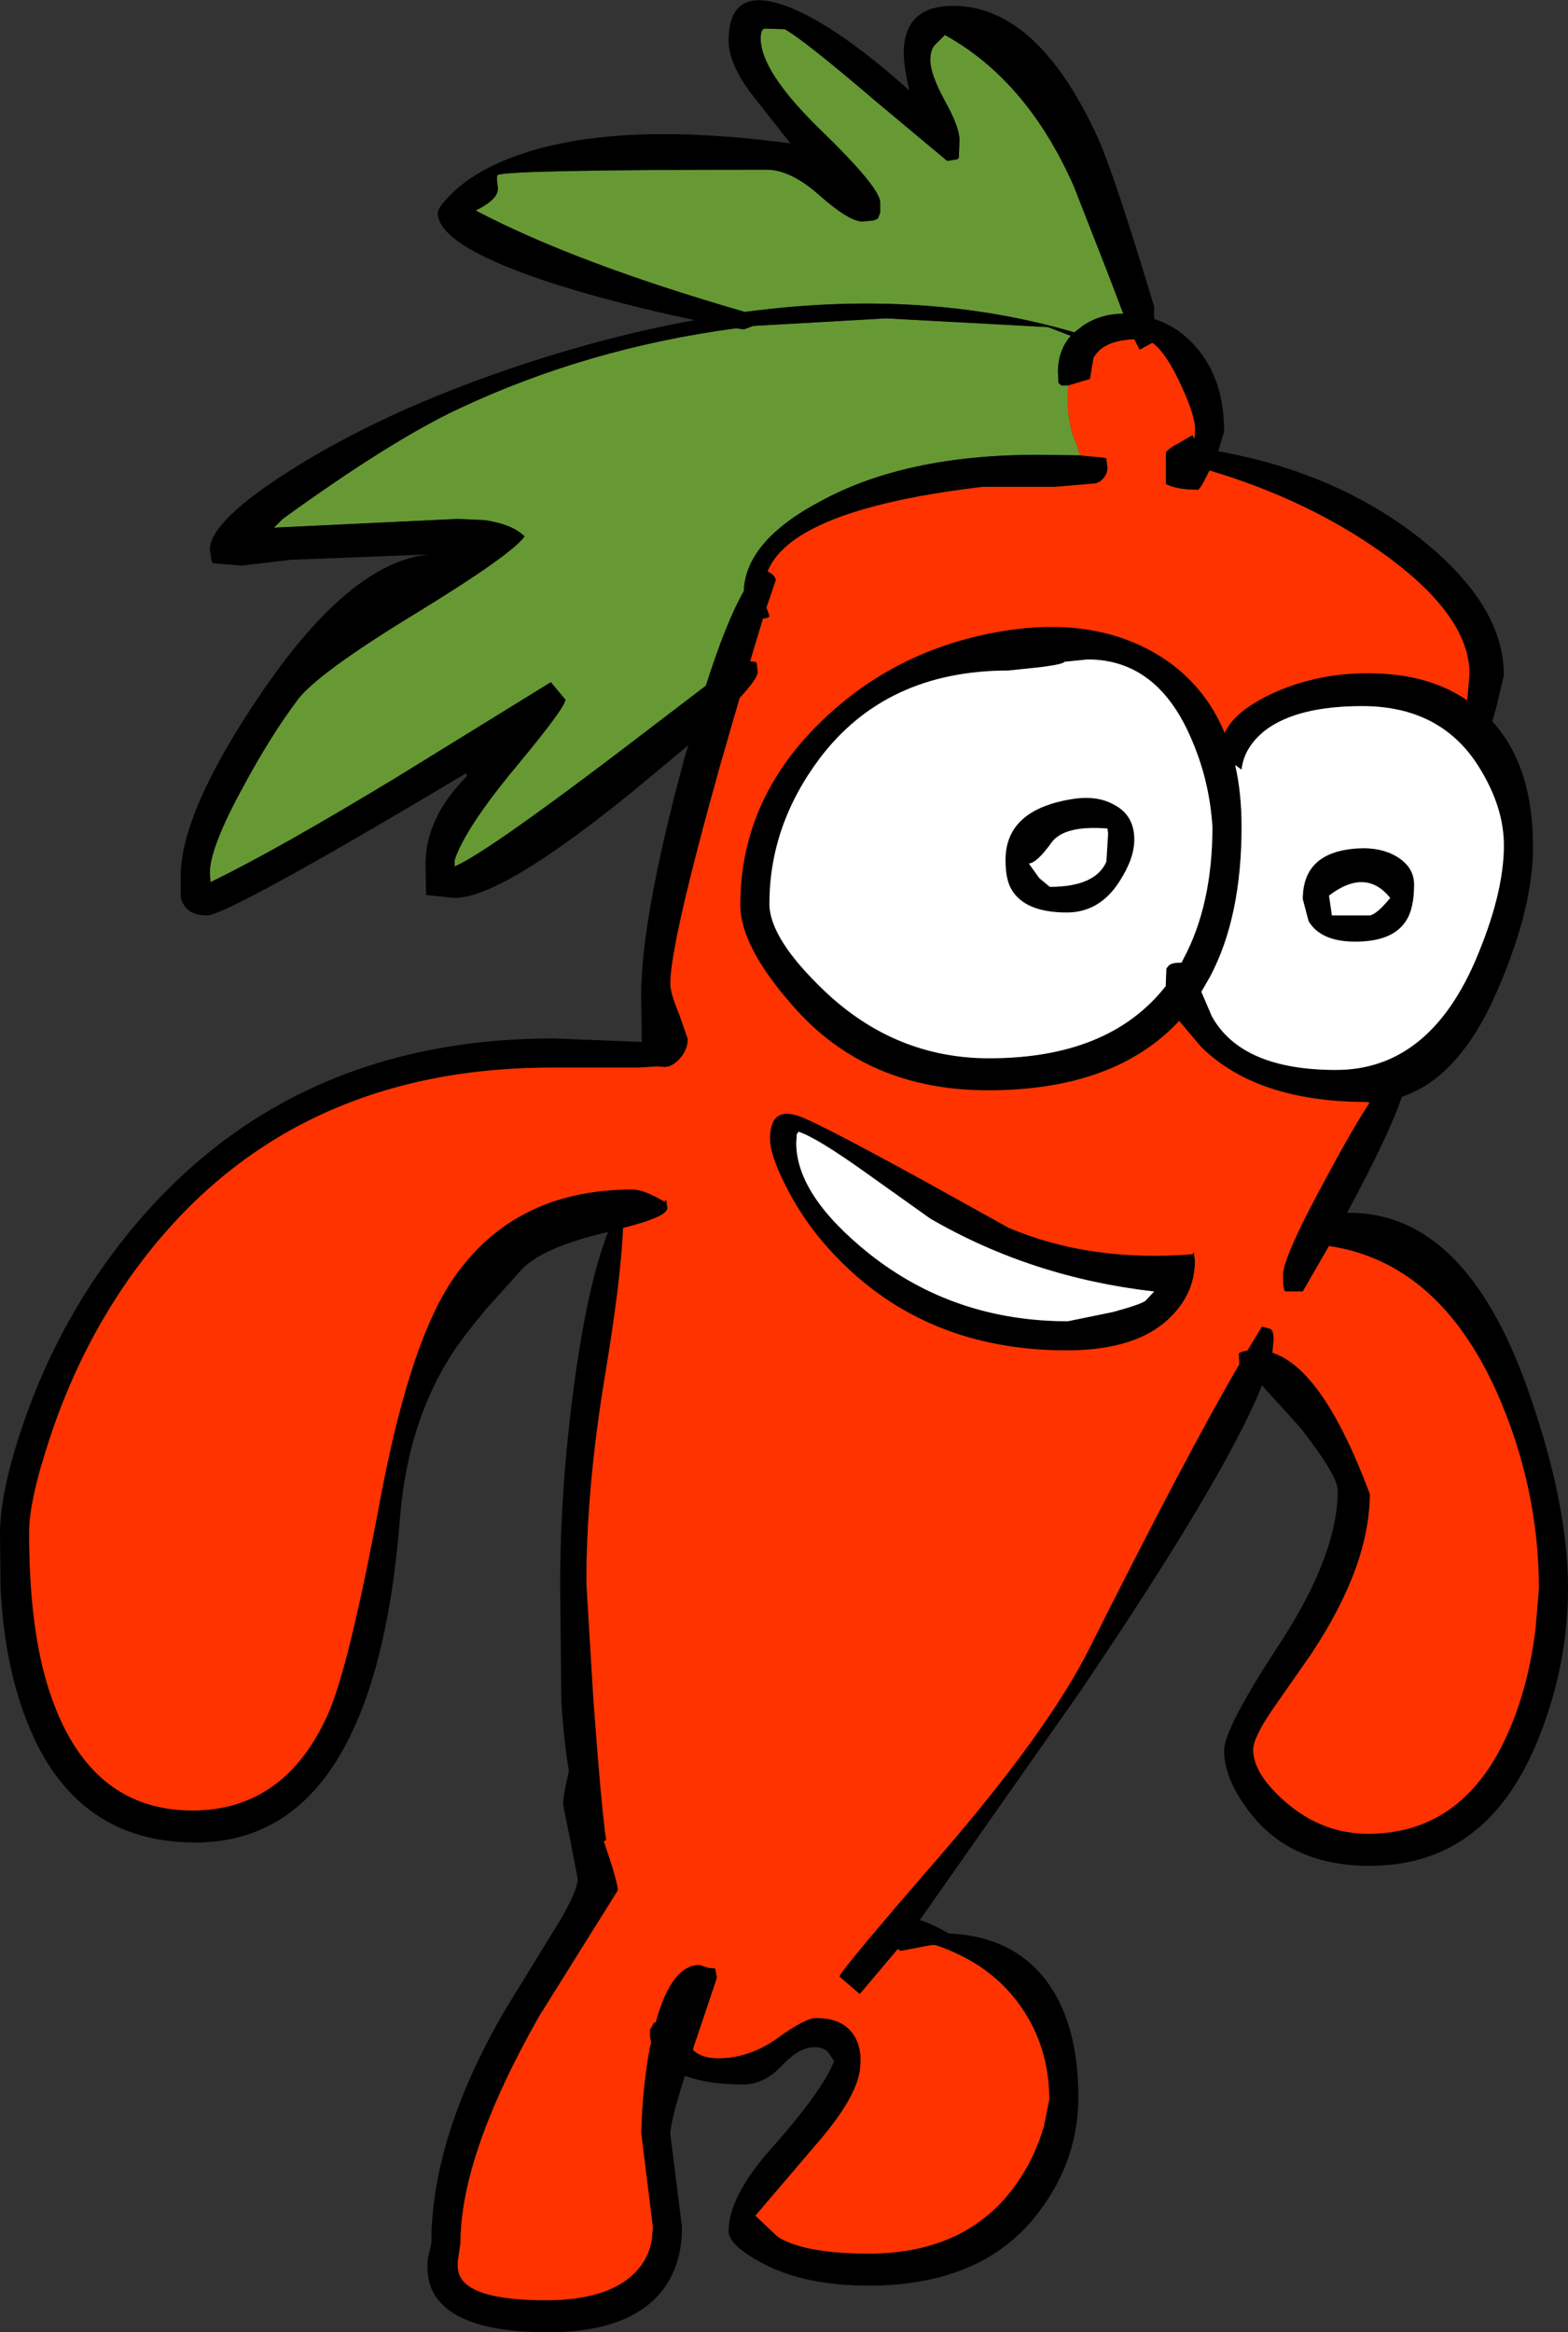 <?xml version="1.0" encoding="UTF-8" standalone="no"?>
<svg xmlns:xlink="http://www.w3.org/1999/xlink" height="200.0px" width="134.5px" xmlns="http://www.w3.org/2000/svg">
  <rect width="100%" height="100%" fill="#333333" stroke="none"/>
  <g transform="matrix(1.0, 0.0, 0.0, 1.0, 34.25, 78.75)">
    <path d="M45.9 -74.85 L46.8 -75.75 Q53.85 -71.85 57.85 -62.8 L60.75 -55.4 62.1 -51.85 Q60.25 -51.85 58.75 -50.9 L57.9 -50.25 Q44.95 -54.05 29.65 -52.0 15.1 -56.2 6.55 -60.7 8.6 -61.7 8.45 -62.7 8.3 -63.65 8.45 -63.75 9.5 -64.2 31.5 -64.2 33.6 -64.2 36.1 -61.95 38.6 -59.75 39.75 -59.75 L40.7 -59.85 41.05 -60.0 41.25 -60.5 41.25 -61.4 Q41.25 -62.65 36.15 -67.6 31.0 -72.6 31.0 -75.45 31.0 -76.25 31.35 -76.3 L33.05 -76.25 Q34.7 -75.35 40.95 -70.0 L47.0 -64.95 47.9 -65.1 48.0 -65.25 48.05 -66.75 Q48.05 -67.85 46.8 -70.1 45.55 -72.4 45.55 -73.6 45.55 -74.4 45.9 -74.85 M-16.2 -3.15 L-16.25 -3.9 Q-16.25 -6.1 -13.3 -11.45 -11.0 -15.7 -8.75 -18.7 -7.1 -20.95 1.25 -26.05 9.6 -31.15 10.75 -32.75 9.7 -33.8 7.3 -34.15 L5.0 -34.25 -10.75 -33.5 -10.0 -34.25 Q-0.75 -40.95 5.1 -43.7 16.15 -48.9 28.9 -50.6 L29.55 -50.5 30.35 -50.8 41.75 -51.45 55.65 -50.7 57.6 -49.95 Q56.5 -48.7 56.5 -46.85 L56.55 -45.9 56.8 -45.7 57.4 -45.7 Q57.15 -42.8 58.05 -40.75 L58.4 -39.7 54.75 -39.75 Q43.4 -39.75 36.1 -35.75 29.7 -32.35 29.55 -28.05 28.05 -25.45 26.3 -19.95 L18.5 -14.0 Q7.35 -5.55 4.75 -4.45 L4.75 -5.0 Q5.65 -7.75 10.1 -13.1 14.25 -18.1 14.25 -18.75 L13.0 -20.25 -0.3 -12.05 Q-10.45 -5.9 -16.0 -3.2 L-16.2 -3.15" fill="#669933" fill-rule="evenodd" stroke="none"/>
    <path d="M45.9 -74.85 Q45.55 -74.4 45.55 -73.6 45.55 -72.4 46.8 -70.1 48.05 -67.85 48.05 -66.75 L48.0 -65.25 47.9 -65.1 47.0 -64.95 40.95 -70.0 Q34.7 -75.35 33.05 -76.25 L31.35 -76.3 Q31.0 -76.25 31.0 -75.45 31.0 -72.6 36.15 -67.6 41.25 -62.65 41.25 -61.4 L41.25 -60.5 41.05 -60.0 40.7 -59.85 39.75 -59.75 Q38.6 -59.75 36.1 -61.95 33.6 -64.2 31.5 -64.2 9.5 -64.2 8.45 -63.75 8.3 -63.65 8.45 -62.7 8.6 -61.7 6.55 -60.7 15.1 -56.2 29.65 -52.0 44.95 -54.05 57.9 -50.25 L58.75 -50.9 Q60.25 -51.85 62.1 -51.85 L60.75 -55.4 57.85 -62.8 Q53.85 -71.85 46.8 -75.75 L45.9 -74.85 M47.5 -78.25 Q54.65 -78.25 59.8 -67.2 61.25 -64.1 64.75 -52.45 L64.75 -51.4 Q66.95 -50.7 68.5 -48.8 70.75 -46.1 70.75 -41.75 L70.25 -40.05 Q80.05 -38.3 87.15 -32.9 94.75 -27.05 94.75 -20.85 L94.05 -17.9 93.75 -16.9 Q97.25 -13.05 97.25 -6.15 97.25 -0.9 94.25 6.05 91.0 13.65 86.0 15.3 85.0 18.35 81.3 25.25 L81.5 25.25 Q91.4 25.25 96.75 40.25 100.25 50.1 100.25 57.4 100.25 64.0 97.75 70.25 93.4 81.25 83.25 81.25 76.6 81.25 73.1 76.85 70.75 73.9 70.75 71.35 70.75 69.45 75.65 62.0 80.5 54.5 80.5 49.05 80.5 47.8 77.35 43.75 L74.0 40.05 Q70.9 47.85 58.3 66.45 L44.65 85.9 Q45.75 86.25 47.15 87.05 52.75 87.3 55.65 91.3 58.25 94.95 58.25 101.1 58.25 106.35 55.0 110.75 50.25 117.25 40.25 117.25 34.65 117.25 31.0 115.25 28.25 113.75 28.25 112.6 28.25 109.6 31.9 105.5 36.3 100.55 37.3 98.0 L36.8 97.25 Q36.4 96.8 35.6 96.8 34.3 96.8 32.8 98.4 31.3 100.0 29.5 100.0 26.45 100.0 24.5 99.25 23.25 103.2 23.25 104.25 L23.75 108.25 24.25 112.25 Q24.25 115.55 22.5 117.75 19.65 121.25 12.75 121.25 4.5 121.25 2.8 117.6 2.3 116.4 2.45 114.95 L2.75 113.6 Q2.75 104.5 9.05 93.65 L13.35 86.65 Q15.3 83.5 15.3 82.35 L14.7 79.2 14.05 76.0 Q14.05 75.25 14.55 73.1 14.1 70.5 13.9 67.05 L13.8 57.1 Q13.8 48.95 15.0 39.95 16.15 31.45 17.9 26.9 12.45 28.15 10.55 30.05 L7.5 33.45 Q5.65 35.65 4.75 37.0 0.7 43.05 0.05 51.55 -2.15 79.25 -17.5 79.25 -29.0 79.25 -32.75 66.5 -33.95 62.45 -34.2 57.45 L-34.25 52.75 Q-34.25 48.95 -32.05 42.75 -29.3 35.0 -24.45 28.55 -10.7 10.3 13.25 10.3 L20.8 10.6 20.75 6.6 Q20.75 -0.05 24.45 -13.7 L24.8 -14.85 20.05 -10.9 Q8.8 -1.75 4.75 -1.75 L2.3 -2.0 2.25 -4.65 Q2.25 -8.6 5.8 -12.2 L5.75 -12.45 Q-14.7 -0.25 -16.5 -0.25 -18.4 -0.25 -18.75 -1.85 L-18.75 -3.6 Q-18.75 -9.15 -11.85 -19.3 -4.25 -30.5 2.5 -31.2 L-9.25 -30.75 -13.5 -30.25 -16.0 -30.45 -16.1 -30.65 -16.25 -31.6 Q-16.25 -34.1 -9.05 -38.6 -1.4 -43.4 9.25 -47.05 17.6 -49.9 25.35 -51.3 18.2 -52.8 12.55 -54.65 3.3 -57.75 3.3 -60.5 3.3 -60.95 4.45 -62.1 6.1 -63.75 8.9 -64.95 17.55 -68.6 33.55 -66.45 L30.05 -70.9 Q28.25 -73.4 28.25 -75.25 28.25 -79.95 33.0 -78.3 37.25 -76.8 43.75 -71.0 43.15 -73.5 43.3 -74.85 43.65 -78.25 47.5 -78.25 M57.4 -45.7 L56.8 -45.7 56.55 -45.9 56.5 -46.85 Q56.5 -48.7 57.6 -49.95 L55.65 -50.7 41.75 -51.45 30.35 -50.8 29.55 -50.5 28.9 -50.6 Q16.15 -48.9 5.1 -43.7 -0.75 -40.95 -10.0 -34.25 L-10.75 -33.5 5.0 -34.25 7.3 -34.15 Q9.7 -33.8 10.75 -32.75 9.6 -31.15 1.25 -26.05 -7.1 -20.95 -8.75 -18.7 -11.0 -15.7 -13.3 -11.45 -16.25 -6.1 -16.25 -3.9 L-16.2 -3.15 -16.2 -3.1 -16.0 -3.2 Q-10.45 -5.9 -0.3 -12.05 L13.0 -20.25 14.25 -18.75 Q14.25 -18.1 10.1 -13.1 5.65 -7.75 4.75 -5.0 L4.75 -4.45 Q7.35 -5.55 18.5 -14.0 L26.3 -19.95 Q28.05 -25.45 29.55 -28.05 29.7 -32.35 36.1 -35.75 43.4 -39.75 54.75 -39.75 L58.4 -39.7 60.5 -39.5 60.65 -39.45 60.75 -38.65 Q60.75 -37.95 60.1 -37.45 L59.75 -37.3 56.25 -37.0 50.05 -37.0 Q38.15 -35.6 33.75 -32.35 32.15 -31.15 31.6 -29.75 32.25 -29.45 32.3 -29.0 L31.5 -26.65 31.75 -25.95 Q31.75 -25.75 31.2 -25.7 L30.1 -22.05 30.5 -22.0 30.65 -21.95 30.75 -21.15 Q30.75 -20.55 29.2 -18.9 L27.55 -13.2 Q23.25 2.15 23.25 5.6 23.25 6.4 24.0 8.2 L24.75 10.35 Q24.75 11.25 24.05 12.05 23.4 12.75 22.75 12.75 L22.15 12.7 20.55 12.8 13.1 12.8 Q-10.5 12.8 -23.25 31.0 -27.5 37.1 -29.95 44.5 -31.75 49.9 -31.75 52.65 -31.75 60.4 -30.25 65.5 -27.0 76.5 -17.75 76.5 -9.8 76.5 -6.1 68.2 -4.3 64.1 -1.65 49.9 0.75 37.1 4.2 31.55 9.45 23.25 20.0 23.25 21.0 23.25 22.75 24.3 L22.9 24.1 23.0 24.85 Q23.0 25.6 19.2 26.55 19.0 31.1 17.65 39.2 16.05 48.85 16.05 57.0 L16.65 66.95 Q17.35 76.45 17.75 79.05 L17.55 79.15 Q18.75 82.65 18.75 83.35 L12.0 94.15 Q5.25 106.05 5.25 113.6 L5.05 114.95 Q4.9 115.95 5.3 116.6 6.45 118.5 12.6 118.5 18.55 118.5 20.75 115.5 21.45 114.55 21.65 113.35 L21.75 112.25 21.25 108.2 20.75 104.15 Q20.85 100.3 21.5 96.75 L21.6 96.45 21.5 95.9 21.5 95.2 21.55 95.25 21.8 94.75 22.0 94.65 Q23.35 89.75 25.75 89.75 L26.55 90.0 27.1 90.05 27.25 90.85 25.25 96.8 25.2 97.05 Q25.95 97.75 27.35 97.75 30.0 97.75 32.4 96.05 34.8 94.3 35.75 94.3 38.4 94.3 39.25 96.25 39.65 97.2 39.55 98.25 39.55 100.7 36.05 104.8 L30.55 111.25 32.45 113.05 Q34.75 114.5 40.25 114.5 49.05 114.5 53.25 108.05 54.6 106.0 55.3 103.55 L55.75 101.3 Q55.75 96.8 53.3 93.3 50.75 89.65 46.0 88.05 L45.6 88.05 43.0 88.55 42.75 88.4 39.5 92.25 37.75 90.75 Q37.75 90.35 46.2 80.6 55.65 69.7 59.25 62.5 67.65 45.75 72.05 38.25 L72.0 37.3 72.3 37.15 72.75 37.05 74.0 35.0 74.7 35.2 Q75.0 35.3 75.0 36.1 L74.9 37.25 Q79.25 38.65 83.25 49.35 83.25 55.5 78.25 63.05 L74.8 68.0 Q73.25 70.3 73.25 71.3 73.25 73.35 76.0 75.75 79.15 78.5 83.1 78.5 92.0 78.5 95.75 68.25 96.95 65.0 97.45 61.05 L97.75 57.5 Q97.75 48.75 94.1 40.55 89.1 29.5 79.75 28.1 L77.5 32.0 76.0 32.0 Q75.8 31.85 75.8 30.6 75.8 29.0 79.75 21.8 81.7 18.15 83.2 15.85 L83.25 15.75 83.0 15.75 Q73.6 15.75 68.8 11.05 L66.9 8.8 Q61.35 14.75 50.5 14.75 40.05 14.75 33.75 7.5 29.25 2.4 29.25 -1.15 29.25 -10.0 35.95 -16.65 42.1 -22.75 50.75 -24.45 59.55 -26.2 65.55 -22.3 69.15 -19.9 70.8 -15.9 71.6 -17.7 74.7 -19.2 78.95 -21.2 83.9 -21.0 88.45 -20.85 91.6 -18.7 L91.8 -20.95 Q91.8 -26.0 84.3 -31.35 77.9 -35.9 69.5 -38.4 68.7 -36.75 68.5 -36.75 66.65 -36.75 65.75 -37.25 L65.75 -39.95 Q66.05 -40.35 66.85 -40.75 L68.05 -41.45 Q68.25 -40.75 68.25 -42.0 68.25 -43.25 66.8 -46.25 65.65 -48.6 64.6 -49.35 L63.5 -48.75 63.05 -49.65 Q60.35 -49.55 59.55 -48.05 L59.25 -46.25 57.4 -45.7 M31.75 -1.25 Q31.75 1.75 36.55 6.3 42.6 12.0 50.6 12.0 60.9 12.0 65.75 5.8 L65.75 5.6 65.8 4.3 66.0 4.05 Q66.25 3.8 67.0 3.8 L67.1 3.8 67.25 3.5 Q69.75 -1.15 69.75 -7.85 69.5 -11.75 68.0 -15.25 65.1 -22.2 59.05 -22.2 L57.05 -22.0 Q57.0 -21.8 55.1 -21.55 L52.25 -21.25 Q41.75 -21.25 36.05 -13.7 31.75 -7.95 31.75 -1.25 M57.55 -10.2 Q59.8 -10.6 61.3 -9.75 63.05 -8.85 63.05 -6.75 63.05 -5.15 61.8 -3.2 60.1 -0.5 57.25 -0.5 53.65 -0.5 52.5 -2.5 52.0 -3.35 52.0 -5.0 52.0 -9.25 57.55 -10.2 M60.65 -4.85 L60.8 -7.25 60.75 -7.7 Q57.05 -8.0 55.95 -6.5 54.7 -4.75 54.0 -4.7 L54.9 -3.45 55.8 -2.7 Q59.7 -2.7 60.65 -4.85 M72.25 -12.75 L71.7 -13.15 Q72.25 -10.75 72.25 -7.85 72.25 -0.1 69.55 5.0 L68.8 6.3 69.7 8.4 Q72.25 13.0 80.35 13.0 88.2 13.0 92.25 3.75 94.75 -2.05 94.75 -6.25 94.75 -9.45 92.75 -12.75 89.5 -18.2 82.6 -18.2 77.0 -18.2 74.25 -16.1 72.45 -14.65 72.25 -12.75 M80.0 -0.25 L83.25 -0.25 Q83.85 -0.35 85.0 -1.75 82.9 -4.35 79.75 -1.95 L80.0 -0.25 M85.55 -5.3 Q87.05 -4.4 87.05 -2.9 87.05 -0.75 86.3 0.3 85.15 2.0 82.0 2.0 79.05 2.0 78.0 0.25 L77.5 -1.65 Q77.5 -5.75 82.3 -6.0 84.2 -6.1 85.55 -5.3 M66.3 34.05 Q63.45 37.05 57.25 37.05 45.2 37.05 37.5 29.05 34.8 26.25 33.15 22.95 31.8 20.3 31.8 18.9 31.8 15.9 34.65 17.1 36.7 17.95 45.0 22.5 L52.3 26.55 Q59.3 29.5 68.05 28.8 L68.15 28.6 68.25 29.35 Q68.25 32.05 66.3 34.05 M64.75 32.0 Q54.25 30.8 45.55 25.75 L40.0 21.8 Q35.8 18.8 34.25 18.3 L34.1 18.5 34.05 19.25 Q34.05 23.75 40.3 28.75 47.6 34.55 57.35 34.55 L61.25 33.75 Q63.8 33.05 64.05 32.75 L64.75 32.0" fill="#000000" fill-rule="evenodd" stroke="none"/>
    <path d="M-16.2 -3.15 L-16.0 -3.2 -16.2 -3.1 -16.2 -3.15 M58.4 -39.7 L58.05 -40.75 Q57.15 -42.8 57.4 -45.7 L59.25 -46.25 59.55 -48.05 Q60.35 -49.55 63.05 -49.65 L63.5 -48.75 64.6 -49.35 Q65.65 -48.6 66.8 -46.25 68.25 -43.25 68.25 -42.0 68.25 -40.75 68.05 -41.45 L66.85 -40.75 Q66.05 -40.35 65.75 -39.95 L65.75 -37.25 Q66.65 -36.75 68.5 -36.75 68.7 -36.75 69.5 -38.4 77.9 -35.9 84.3 -31.35 91.8 -26.0 91.8 -20.95 L91.6 -18.7 Q88.45 -20.85 83.9 -21.0 78.95 -21.2 74.7 -19.2 71.6 -17.7 70.8 -15.9 69.15 -19.9 65.55 -22.3 59.55 -26.2 50.75 -24.45 42.1 -22.75 35.95 -16.65 29.25 -10.0 29.25 -1.15 29.25 2.4 33.75 7.5 40.05 14.75 50.5 14.75 61.35 14.75 66.9 8.8 L68.8 11.05 Q73.6 15.75 83.0 15.75 L83.2 15.85 Q81.7 18.15 79.75 21.8 75.8 29.0 75.8 30.6 75.8 31.85 76.0 32.0 L77.5 32.0 79.75 28.1 Q89.1 29.5 94.1 40.55 97.75 48.75 97.75 57.5 L97.45 61.05 Q96.95 65.0 95.75 68.25 92.0 78.5 83.1 78.5 79.15 78.5 76.0 75.75 73.25 73.35 73.25 71.3 73.25 70.3 74.8 68.0 L78.25 63.05 Q83.25 55.5 83.25 49.35 79.25 38.65 74.9 37.25 L75.0 36.1 Q75.0 35.3 74.7 35.2 L74.0 35.0 72.75 37.05 72.3 37.15 72.0 37.3 72.05 38.25 Q67.65 45.75 59.25 62.5 55.65 69.7 46.2 80.6 37.75 90.35 37.75 90.75 L39.5 92.25 42.75 88.4 43.0 88.55 45.6 88.05 46.0 88.05 Q50.75 89.65 53.3 93.3 55.75 96.8 55.75 101.3 L55.3 103.55 Q54.6 106.0 53.25 108.05 49.05 114.5 40.25 114.5 34.75 114.5 32.45 113.05 L30.55 111.25 36.05 104.8 Q39.55 100.7 39.55 98.25 39.65 97.2 39.25 96.25 38.4 94.3 35.75 94.3 34.8 94.3 32.4 96.05 30.0 97.75 27.35 97.75 25.95 97.75 25.2 97.05 L25.25 96.8 27.25 90.85 27.1 90.05 26.55 90.0 25.75 89.75 Q23.35 89.75 22.0 94.65 L21.8 94.75 21.55 95.25 21.5 95.2 21.5 95.9 21.6 96.45 21.5 96.75 Q20.85 100.3 20.75 104.15 L21.25 108.2 21.75 112.25 21.65 113.35 Q21.45 114.55 20.75 115.5 18.55 118.5 12.6 118.5 6.45 118.5 5.3 116.6 4.9 115.95 5.05 114.95 L5.25 113.6 Q5.25 106.05 12.0 94.15 L18.75 83.35 Q18.75 82.65 17.55 79.15 L17.75 79.05 Q17.35 76.45 16.65 66.95 L16.05 57.0 Q16.05 48.85 17.65 39.2 19.0 31.1 19.2 26.55 23.0 25.6 23.0 24.85 L22.9 24.1 22.75 24.3 Q21.0 23.25 20.0 23.25 9.45 23.25 4.2 31.55 0.75 37.1 -1.65 49.9 -4.3 64.1 -6.1 68.2 -9.8 76.5 -17.75 76.5 -27.0 76.5 -30.25 65.5 -31.75 60.4 -31.75 52.65 -31.75 49.9 -29.95 44.5 -27.5 37.1 -23.25 31.0 -10.5 12.8 13.1 12.8 L20.55 12.8 22.15 12.7 22.75 12.75 Q23.4 12.75 24.05 12.05 24.75 11.25 24.75 10.35 L24.0 8.2 Q23.25 6.4 23.25 5.6 23.25 2.15 27.55 -13.2 L29.2 -18.9 Q30.75 -20.55 30.75 -21.15 L30.65 -21.95 30.5 -22.0 30.1 -22.05 31.2 -25.7 Q31.75 -25.75 31.75 -25.95 L31.5 -26.65 32.3 -29.0 Q32.25 -29.45 31.6 -29.75 32.15 -31.15 33.75 -32.35 38.15 -35.6 50.05 -37.0 L56.25 -37.0 59.75 -37.3 60.1 -37.45 Q60.75 -37.95 60.75 -38.65 L60.65 -39.45 60.5 -39.5 58.4 -39.7 M66.3 34.05 Q68.25 32.05 68.25 29.35 L68.15 28.6 68.05 28.8 Q59.3 29.5 52.3 26.55 L45.0 22.5 Q36.7 17.95 34.65 17.1 31.8 15.9 31.8 18.9 31.8 20.3 33.15 22.95 34.8 26.25 37.5 29.05 45.2 37.05 57.25 37.05 63.45 37.05 66.3 34.05" fill="#ff3300" fill-rule="evenodd" stroke="none"/>
    <path d="M85.55 -5.3 Q84.2 -6.1 82.3 -6.0 77.5 -5.75 77.5 -1.65 L78.0 0.25 Q79.05 2.0 82.0 2.0 85.15 2.0 86.3 0.3 87.05 -0.75 87.05 -2.9 87.05 -4.4 85.55 -5.3 M80.0 -0.25 L79.75 -1.95 Q82.9 -4.35 85.0 -1.75 83.85 -0.35 83.25 -0.25 L80.0 -0.25 M72.25 -12.75 Q72.45 -14.65 74.25 -16.1 77.0 -18.2 82.6 -18.2 89.5 -18.2 92.75 -12.75 94.75 -9.45 94.75 -6.25 94.75 -2.05 92.25 3.75 88.2 13.0 80.35 13.0 72.25 13.0 69.7 8.4 L68.8 6.3 69.55 5.0 Q72.25 -0.1 72.25 -7.85 72.25 -10.75 71.7 -13.15 L72.25 -12.75 M60.65 -4.85 Q59.7 -2.7 55.8 -2.7 L54.9 -3.45 54.0 -4.7 Q54.7 -4.75 55.95 -6.5 57.05 -8.0 60.75 -7.7 L60.8 -7.25 60.65 -4.85 M57.55 -10.2 Q52.0 -9.25 52.0 -5.0 52.0 -3.35 52.5 -2.5 53.65 -0.5 57.25 -0.5 60.1 -0.5 61.8 -3.2 63.05 -5.15 63.05 -6.75 63.05 -8.85 61.3 -9.75 59.8 -10.6 57.55 -10.2 M31.75 -1.25 Q31.75 -7.95 36.05 -13.7 41.75 -21.25 52.25 -21.25 L55.1 -21.55 Q57.0 -21.8 57.05 -22.0 L59.05 -22.2 Q65.1 -22.2 68.0 -15.25 69.5 -11.75 69.75 -7.85 69.75 -1.15 67.25 3.5 L67.1 3.8 67.0 3.8 Q66.25 3.8 66.0 4.05 L65.8 4.3 65.75 5.6 65.75 5.8 Q60.9 12.0 50.6 12.0 42.6 12.0 36.55 6.3 31.75 1.75 31.75 -1.25 M64.75 32.0 L64.05 32.75 Q63.8 33.05 61.25 33.75 L57.35 34.55 Q47.6 34.55 40.3 28.75 34.05 23.75 34.05 19.25 L34.1 18.5 34.25 18.3 Q35.8 18.8 40.0 21.8 L45.55 25.75 Q54.25 30.8 64.75 32.0" fill="#ffffff" fill-rule="evenodd" stroke="none"/>
  </g>
</svg>

